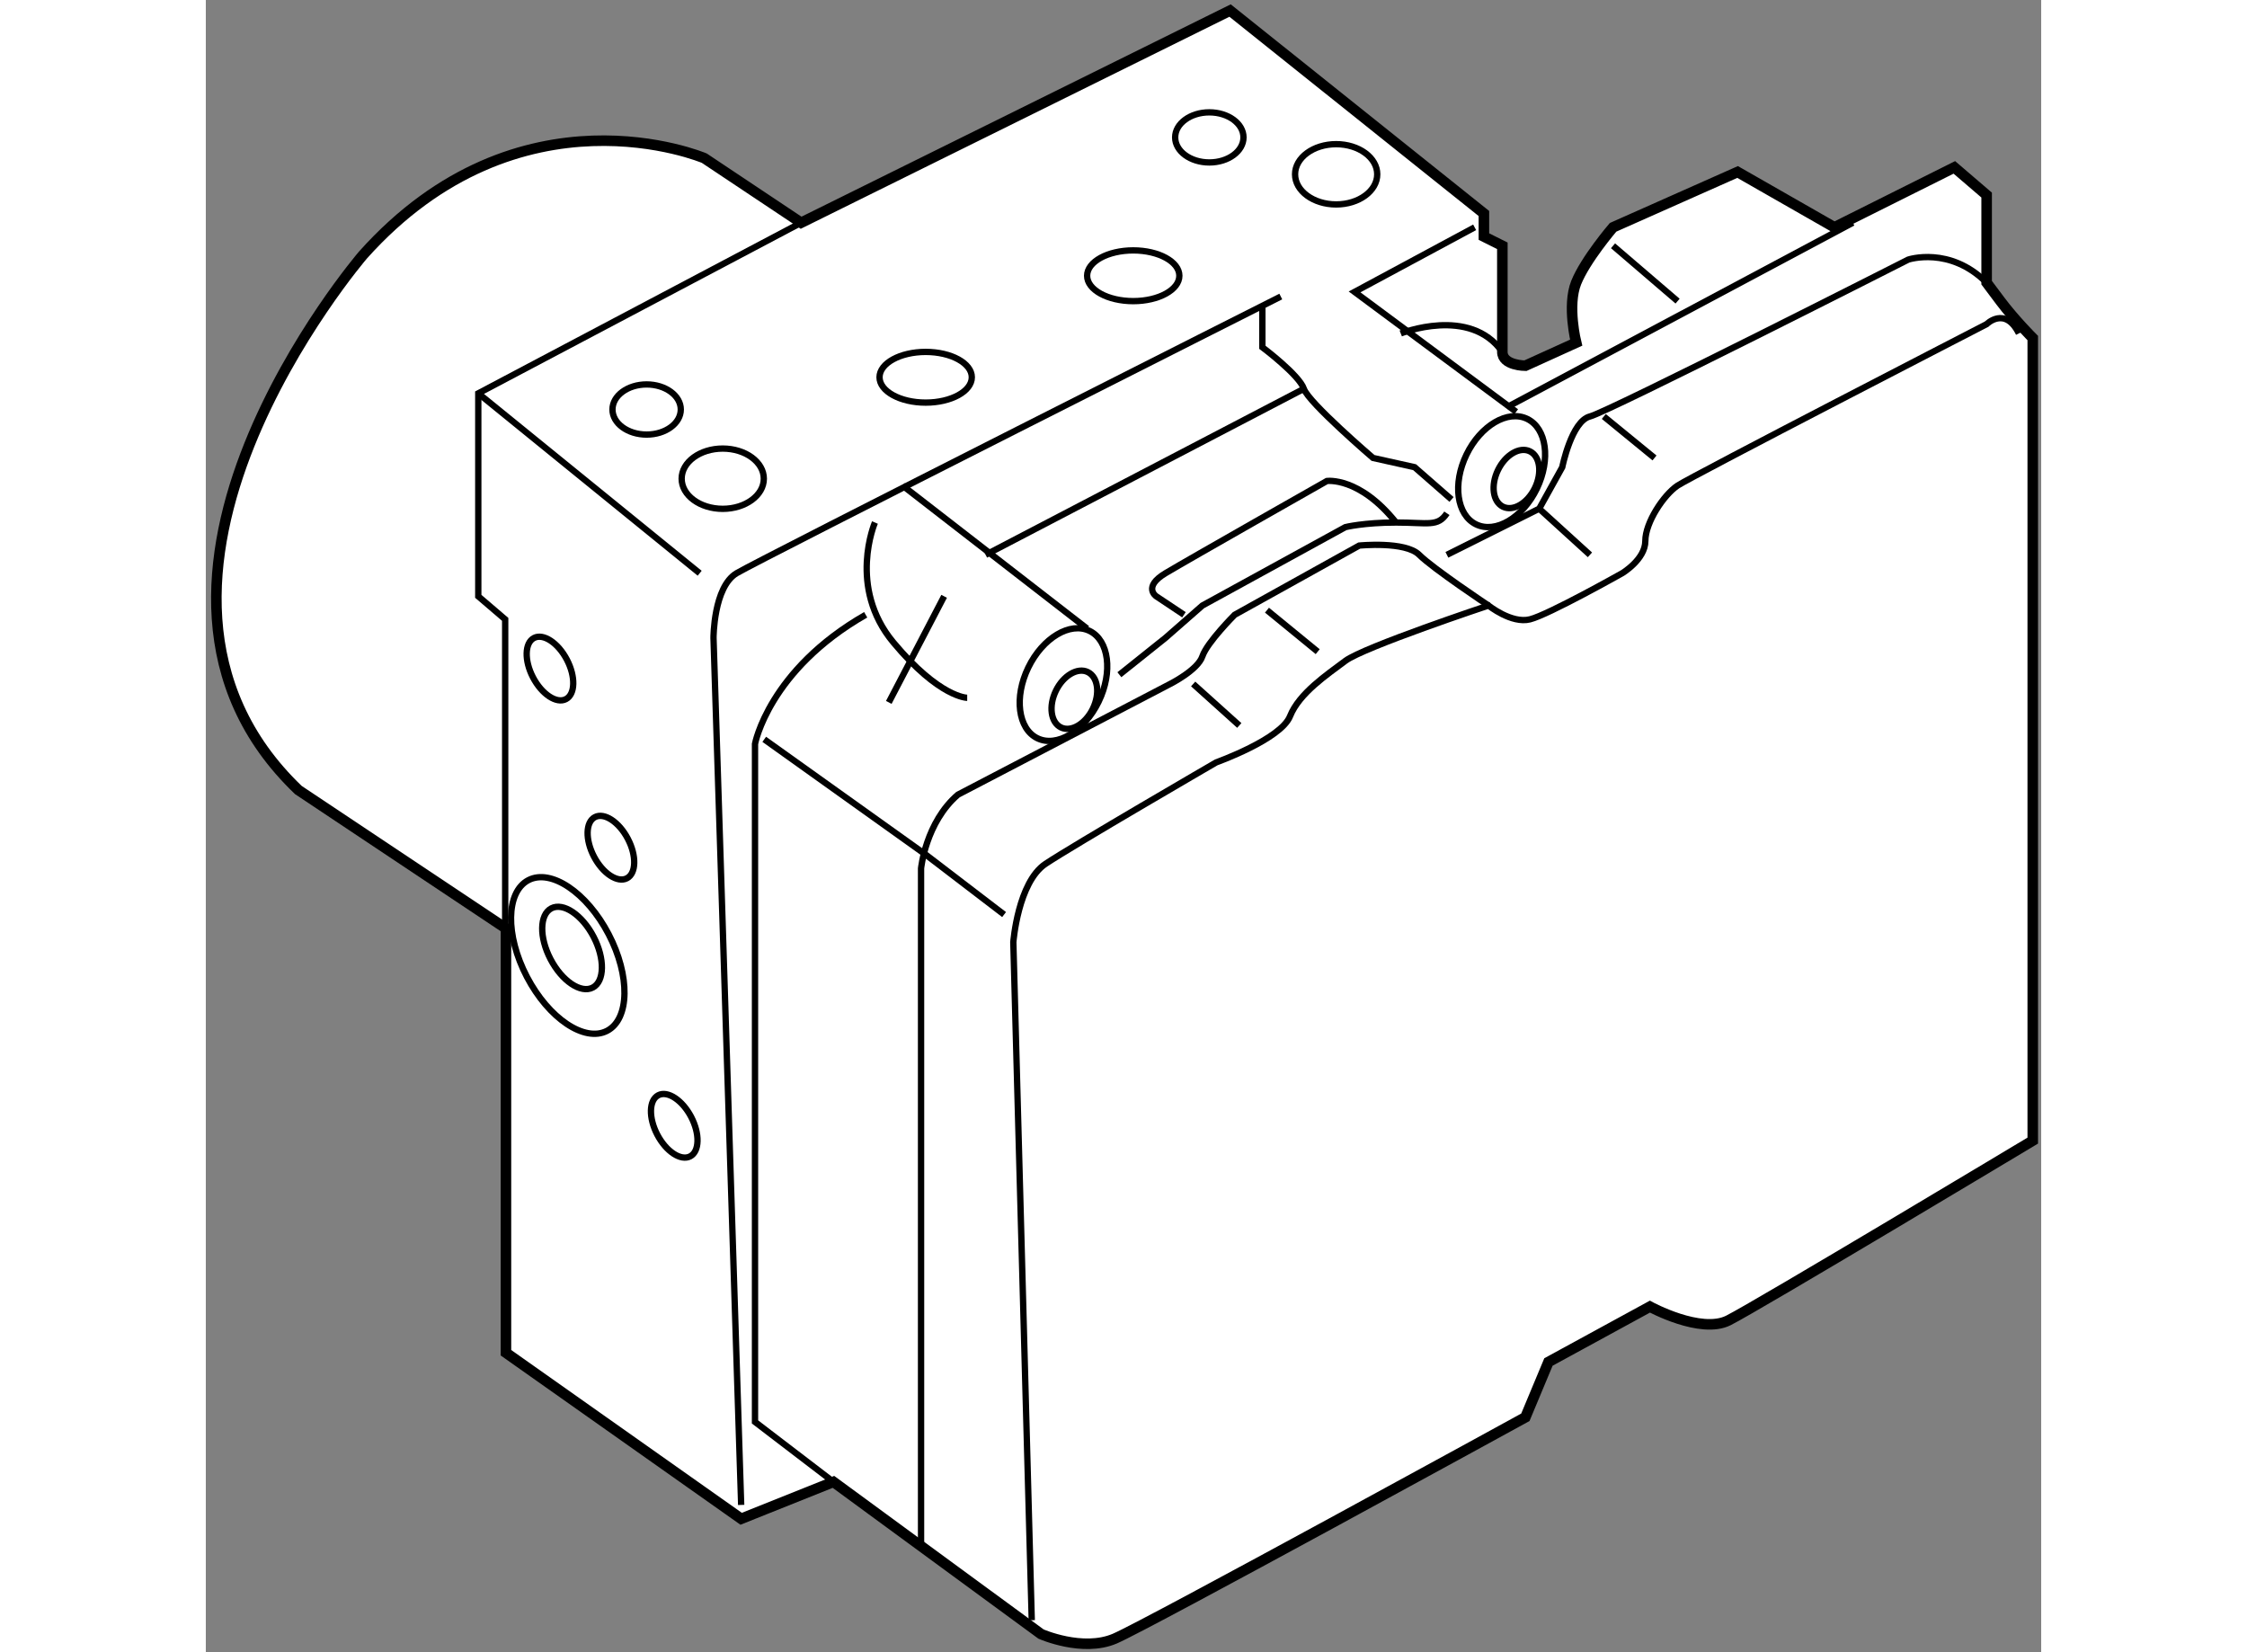 <?xml version="1.0" encoding="utf-8"?>
<!-- Generator: Adobe Illustrator 15.1.0, SVG Export Plug-In . SVG Version: 6.00 Build 0)  -->
<!DOCTYPE svg PUBLIC "-//W3C//DTD SVG 1.1//EN" "http://www.w3.org/Graphics/SVG/1.1/DTD/svg11.dtd">
<svg version="1.1" xmlns="http://www.w3.org/2000/svg" xmlns:xlink="http://www.w3.org/1999/xlink" x="0px" y="0px" width="244.8px"
	 height="180px" viewBox="57.477 14.871 87.031 78.345" enable-background="new 0 0 244.8 180" xml:space="preserve">
	
<rect x="57.477" y="14.871" width="87.031" height="78.345" fill="#808080" stroke="none"/>
	
<g><path fill="#FFFFFF" stroke="#000000" stroke-width="0.5" d="M106.046,15.371l-20.34,10.062l-4.592-3.062
				c0,0-8.748-3.719-16.184,4.592c0,0-13.342,15.528-3.063,25.371l9.842,6.561v20.12l11.154,7.874l4.375-1.75l9.842,7.215
				c0,0,1.967,0.873,3.498,0.219c1.531-0.655,19.47-10.496,19.47-10.496l1.095-2.623l4.811-2.625c0,0,2.407,1.313,3.719,0.656
				c1.313-0.656,14.435-8.529,14.435-8.529V30.9c0,0-0.875-0.875-1.531-1.75l-0.656-0.875v-4.154l-1.531-1.313l-5.687,2.842
				l-4.591-2.624l-5.905,2.624c0,0-1.312,1.531-1.75,2.625s0,2.844,0,2.844l-2.407,1.093c0,0-1.093,0-1.093-0.655
				c0-0.656,0-5.031,0-5.031l-0.875-0.437v-1.095L106.046,15.371z"></path><polyline fill="none" stroke="#000000" stroke-width="0.3" points="85.706,25.433 70.397,33.523 70.397,43.148 71.673,44.24 
				71.673,58.895 		"></polyline><path fill="none" stroke="#000000" stroke-width="0.3" d="M82.863,86.232l-1.312-41.116c0,0,0-2.406,1.094-3.063
				c1.093-0.654,25.806-13.121,25.806-13.121"></path><line fill="none" stroke="#000000" stroke-width="0.3" x1="70.397" y1="33.523" x2="80.895" y2="42.053"></line><path fill="none" stroke="#000000" stroke-width="0.3" d="M87.238,85.139l-3.719-2.843v-32.15c0,0,0.656-3.499,5.249-6.123"></path><path fill="none" stroke="#000000" stroke-width="0.3" d="M96.642,91.698l-0.874-32.147c0,0,0.218-2.844,1.529-3.719
				c1.313-0.875,8.094-4.811,8.094-4.811s3.063-1.094,3.498-2.188c0.438-1.094,1.751-1.969,2.624-2.625
				c0.874-0.656,6.787-2.625,6.787-2.625s1.091,0.877,1.967,0.656c0.876-0.218,4.374-2.188,4.374-2.188s1.096-0.654,1.096-1.529
				s0.874-2.188,1.529-2.625c0.656-0.438,14.653-7.654,14.653-7.654s0.876-0.875,1.531,0.438"></path><line fill="none" stroke="#000000" stroke-width="0.3" x1="90.519" y1="37.898" x2="99.267" y2="44.678"></line><polyline fill="none" stroke="#000000" stroke-width="0.3" points="117.643,25.65 111.95,28.713 119.612,34.398 		"></polyline><polyline fill="none" stroke="#000000" stroke-width="0.3" points="83.957,49.928 91.613,55.395 95.33,58.238 		"></polyline><path fill="none" stroke="#000000" stroke-width="0.3" d="M91.393,88.201v-32.15c0,0,0.22-2.188,1.75-3.499l10.061-5.249
				c0,0,1.312-0.656,1.53-1.313c0.22-0.656,1.532-1.968,1.532-1.968l5.904-3.281c0,0,2.187-0.218,2.844,0.438
				c0.656,0.656,3.286,2.404,3.286,2.404"></path><path fill="none" stroke="#000000" stroke-width="0.3" d="M116.327,41.18l4.378-2.188l1.093-1.969c0,0,0.438-2.187,1.313-2.404
				c0.876-0.221,15.092-7.438,15.092-7.438s1.969-0.656,3.717,1.094"></path><line fill="none" stroke="#000000" stroke-width="0.3" x1="119.174" y1="34.18" x2="135.577" y2="25.433"></line><path fill="none" stroke="#000000" stroke-width="0.3" d="M107.577,29.369v1.969c0,0,1.749,1.313,1.969,1.969
				c0.219,0.655,3.279,3.279,3.279,3.279l1.97,0.438l1.752,1.531"></path><line fill="none" stroke="#000000" stroke-width="0.3" x1="104.296" y1="47.303" x2="106.483" y2="49.271"></line><line fill="none" stroke="#000000" stroke-width="0.3" x1="107.796" y1="43.804" x2="110.201" y2="45.772"></line><line fill="none" stroke="#000000" stroke-width="0.3" x1="120.705" y1="38.992" x2="123.11" y2="41.18"></line><line fill="none" stroke="#000000" stroke-width="0.3" x1="123.767" y1="34.619" x2="126.172" y2="36.586"></line><ellipse fill="none" stroke="#000000" stroke-width="0.3" cx="91.612" cy="32.76" rx="2.188" ry="1.202"></ellipse><ellipse fill="none" stroke="#000000" stroke-width="0.3" cx="101.454" cy="27.947" rx="2.187" ry="1.203"></ellipse><ellipse fill="none" stroke="#000000" stroke-width="0.3" cx="81.989" cy="37.57" rx="1.948" ry="1.429"></ellipse><ellipse fill="none" stroke="#000000" stroke-width="0.3" cx="111.076" cy="23.136" rx="1.948" ry="1.429"></ellipse><ellipse fill="none" stroke="#000000" stroke-width="0.3" cx="105.062" cy="21.386" rx="1.62" ry="1.188"></ellipse><ellipse fill="none" stroke="#000000" stroke-width="0.3" cx="78.38" cy="34.289" rx="1.62" ry="1.189"></ellipse><ellipse transform="matrix(0.886 -0.463 0.463 0.886 -19.389 41.407)" fill="none" stroke="#000000" stroke-width="0.3" cx="74.666" cy="60.205" rx="2.186" ry="4.031"></ellipse><ellipse transform="matrix(0.886 -0.463 0.463 0.886 -19.193 41.484)" fill="none" stroke="#000000" stroke-width="0.3" cx="74.874" cy="59.824" rx="1.151" ry="2.12"></ellipse><ellipse transform="matrix(0.886 -0.463 0.463 0.886 -13.178 39.482)" fill="none" stroke="#000000" stroke-width="0.3" cx="73.823" cy="46.581" rx="0.907" ry="1.636"></ellipse><ellipse transform="matrix(0.886 -0.464 0.464 0.886 -16.811 41.812)" fill="none" stroke="#000000" stroke-width="0.3" cx="76.666" cy="55.111" rx="0.907" ry="1.636"></ellipse><ellipse transform="matrix(0.886 -0.463 0.463 0.886 -22.542 44.714)" fill="none" stroke="#000000" stroke-width="0.3" cx="79.728" cy="68.233" rx="0.907" ry="1.635"></ellipse><ellipse transform="matrix(0.9 0.437 -0.437 0.9 30.493 -38.102)" fill="none" stroke="#000000" stroke-width="0.3" cx="98.128" cy="47.281" rx="1.853" ry="2.828"></ellipse><ellipse transform="matrix(0.9 0.436 -0.436 0.9 28.174 -48.139)" fill="none" stroke="#000000" stroke-width="0.3" cx="118.887" cy="37.266" rx="1.853" ry="2.779"></ellipse><ellipse transform="matrix(0.9 0.436 -0.436 0.9 28.347 -48.39)" fill="none" stroke="#000000" stroke-width="0.3" cx="119.624" cy="37.577" rx="0.973" ry="1.46"></ellipse><ellipse transform="matrix(0.9 0.436 -0.436 0.9 30.862 -38.216)" fill="none" stroke="#000000" stroke-width="0.3" cx="98.624" cy="48.075" rx="0.974" ry="1.459"></ellipse><line fill="none" stroke="#000000" stroke-width="0.3" x1="124.205" y1="26.525" x2="127.266" y2="29.15"></line><path fill="none" stroke="#000000" stroke-width="0.3" d="M100.797,46.865l2.188-1.749l1.749-1.532l6.779-3.717
				c0,0,0.874-0.219,2.405-0.219c1.533,0,1.971,0.219,2.409-0.438"></path><line fill="none" stroke="#000000" stroke-width="0.3" x1="94.455" y1="41.18" x2="109.546" y2="33.307"></line><path fill="none" stroke="#000000" stroke-width="0.3" d="M114.139,30.682c0,0,3.284-1.313,4.816,0.875"></path><path fill="none" stroke="#000000" stroke-width="0.3" d="M89.206,39.648c0,0-1.313,3.062,0.875,5.686
				c2.187,2.625,3.5,2.625,3.5,2.625"></path><line fill="none" stroke="#000000" stroke-width="0.3" x1="92.487" y1="43.147" x2="89.863" y2="48.178"></line><path fill="none" stroke="#000000" stroke-width="0.3" d="M103.859,44.022l-1.313-0.875c0,0-0.656-0.438,0.438-1.095
				c1.093-0.654,7.653-4.373,7.653-4.373s1.532-0.219,3.28,1.969"></path></g>


</svg>